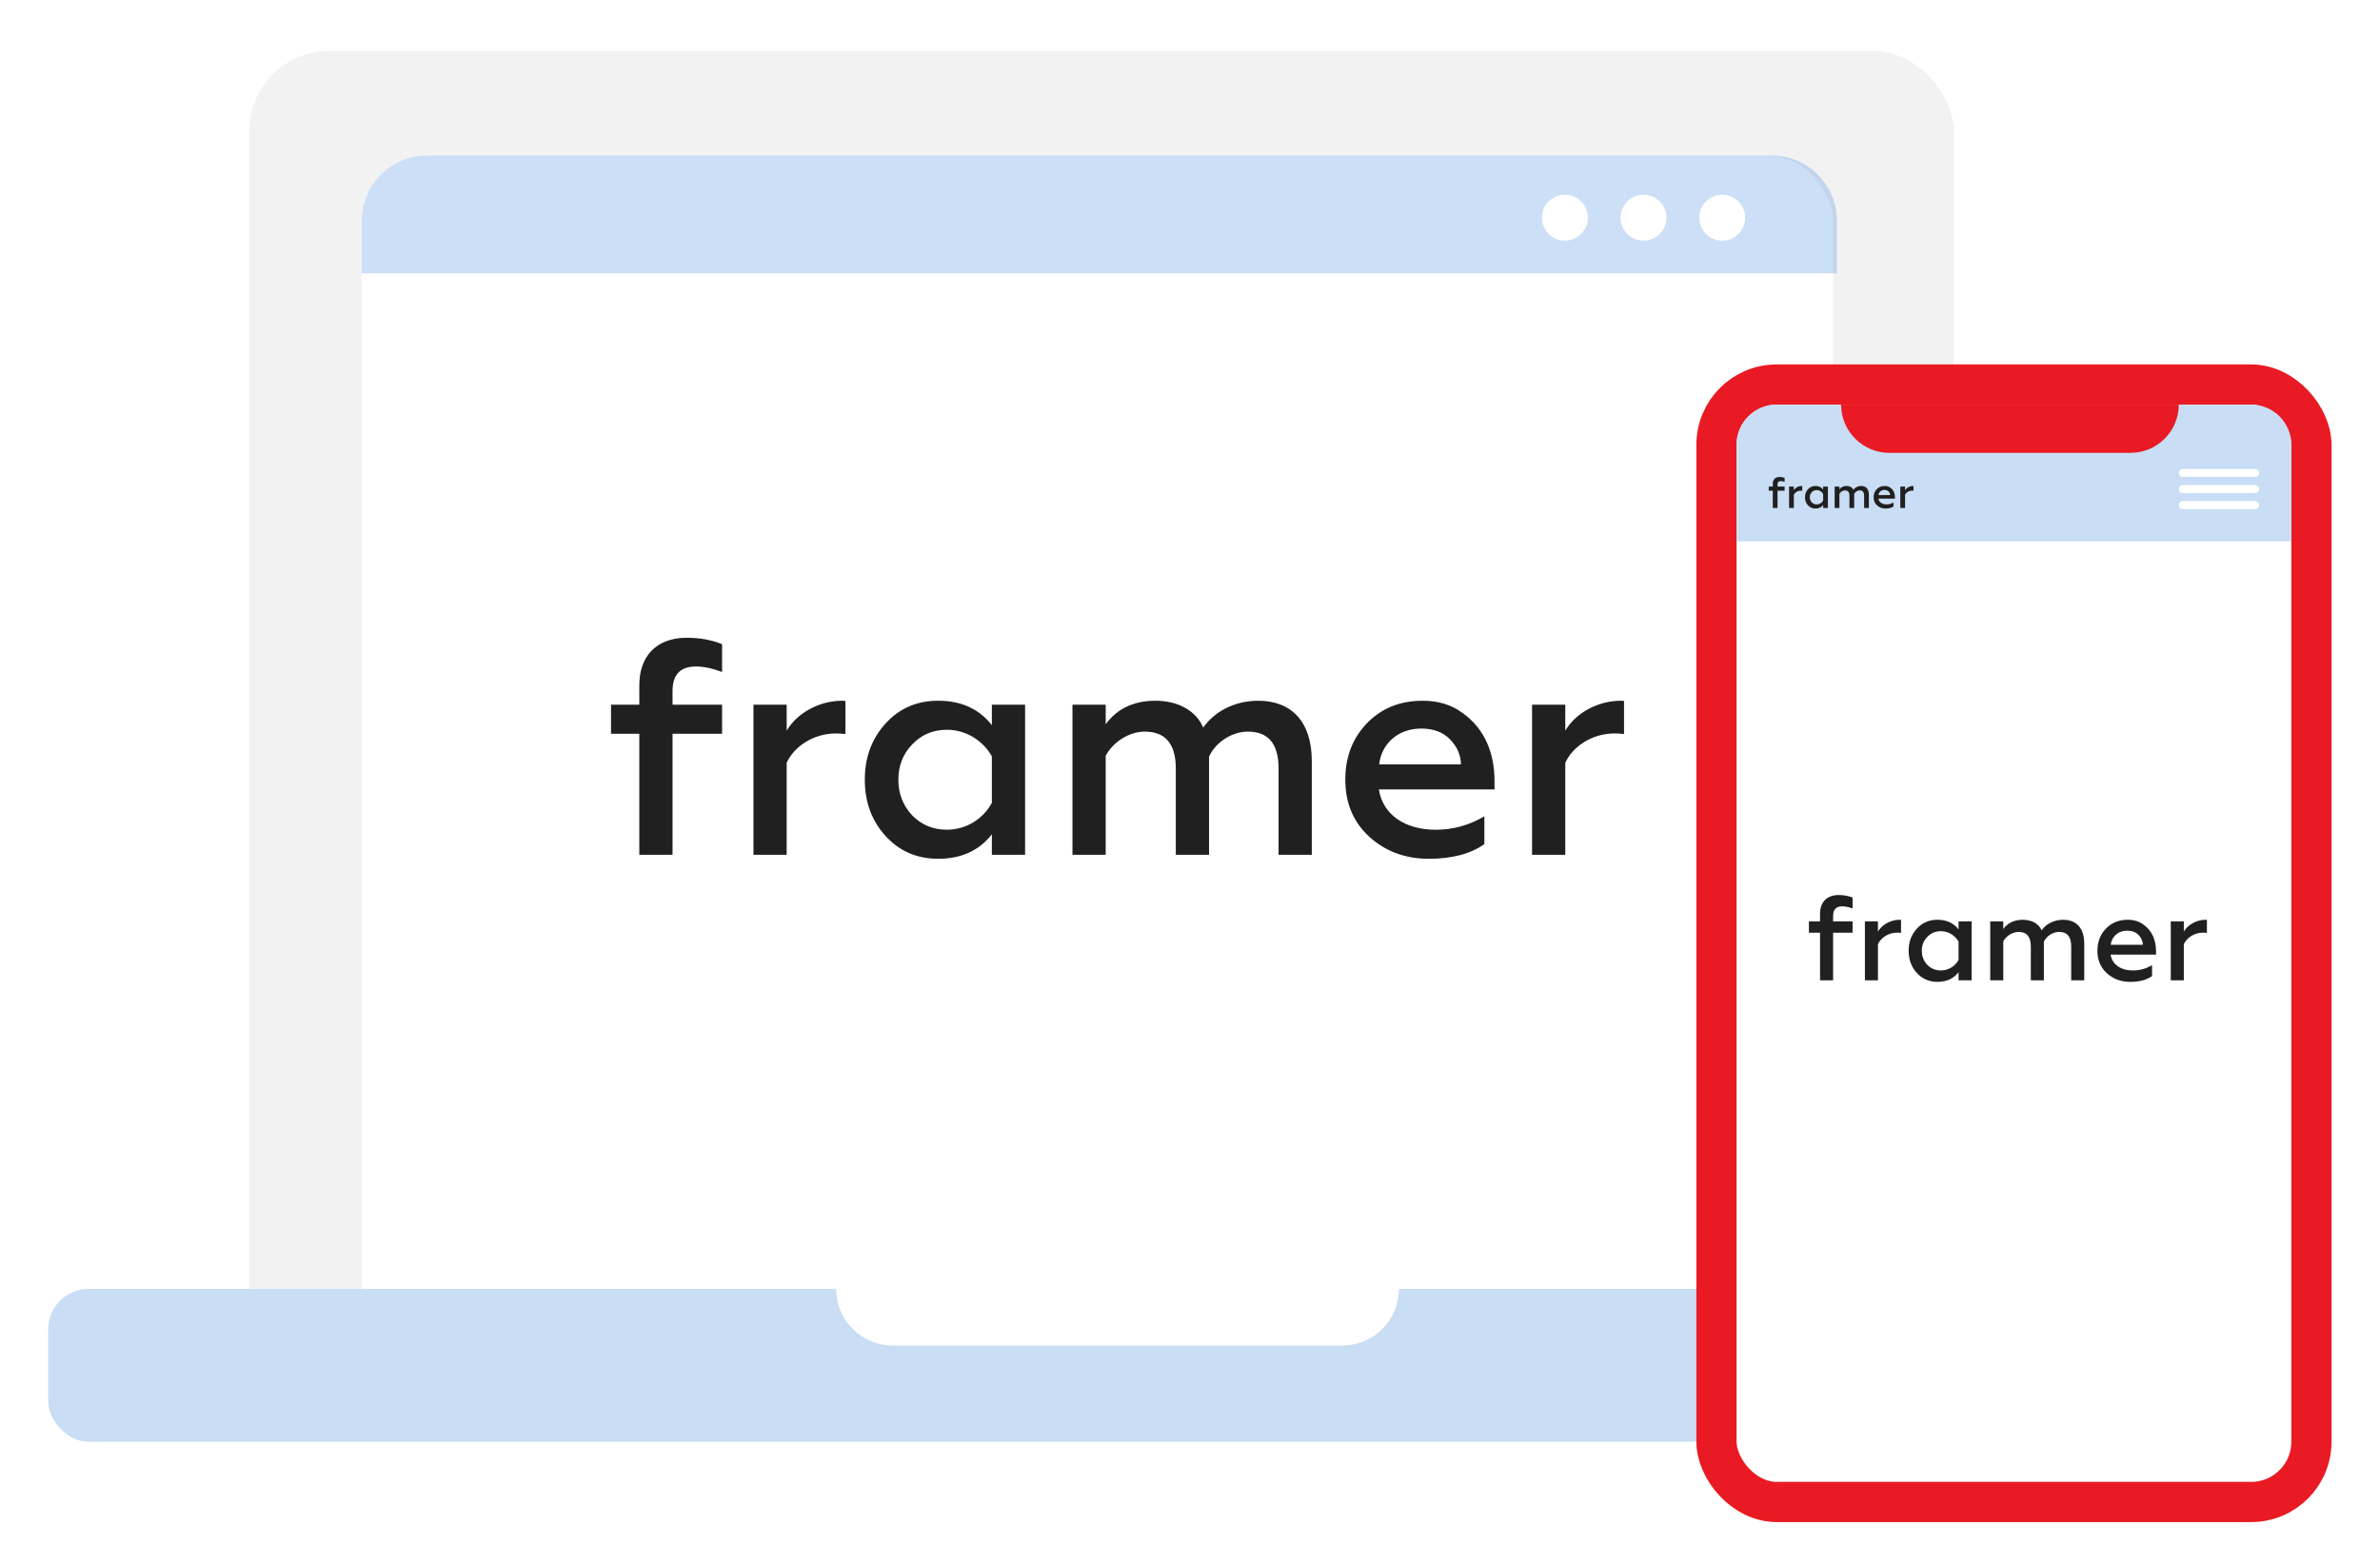 <svg width="222" height="146" viewBox="0 0 222 146" fill="none" xmlns="http://www.w3.org/2000/svg">
<g filter="url(#filter0_d)">
<rect x="23.247" y="0.747" width="158.985" height="126.738" rx="7.499" fill="#F2F2F2"/>
<rect x="33.746" y="10.497" width="137.237" height="116.989" rx="6.116" fill="white"/>
<path d="M33.746 16.613C33.746 13.235 36.484 10.497 39.862 10.497H165.229C168.607 10.497 171.345 13.235 171.345 16.613V21.505H33.746V16.613Z" fill="#0061D2" fill-opacity="0.2"/>
<circle cx="145.967" cy="16.308" r="2.14" fill="white"/>
<circle cx="153.304" cy="16.307" r="2.14" fill="white"/>
<circle cx="160.643" cy="16.307" r="2.14" fill="white"/>
<g filter="url(#filter1_d)">
<rect x="4.499" y="116.986" width="200.231" height="14.249" rx="3.75" fill="#C9DDF4"/>
<path d="M77.992 116.986H130.487C130.487 119.901 128.125 122.264 125.21 122.264H83.269C80.355 122.264 77.992 119.901 77.992 116.986Z" fill="white"/>
</g>
<g clip-path="url(#clip0)">
<path d="M62.733 64.447H67.353V61.738H62.733V60.455C62.733 58.943 63.45 58.173 64.913 58.173C65.631 58.173 66.463 58.345 67.353 58.687V56.092C66.377 55.693 65.287 55.493 64.053 55.493C61.183 55.493 59.634 57.261 59.634 59.913V61.738H56.994V64.447H59.634V75.738H62.733V64.447ZM73.379 75.738V67.155C74.039 65.701 75.789 64.417 77.999 64.417C78.314 64.417 78.601 64.446 78.859 64.474V61.394C78.774 61.366 78.687 61.366 78.573 61.366C76.391 61.366 74.326 62.535 73.379 64.161V61.737H70.28V75.738H73.379ZM103.135 75.738V66.5C103.823 65.217 105.316 64.247 106.779 64.247C108.702 64.247 109.677 65.387 109.677 67.697V75.738H112.777V66.585C113.379 65.244 114.9 64.247 116.393 64.247C118.315 64.247 119.262 65.387 119.262 67.697V75.738H122.361V66.984C122.361 63.334 120.467 61.367 117.369 61.367C115.102 61.367 113.237 62.422 112.232 63.876C111.63 62.394 109.994 61.367 107.784 61.367C105.747 61.367 104.198 62.108 103.136 63.563V61.738H100.037V75.739H103.136L103.135 75.738ZM125.488 68.724C125.488 70.92 126.234 72.688 127.727 74.056C129.247 75.425 131.084 76.109 133.265 76.109C135.445 76.109 137.167 75.653 138.458 74.741V72.146C137.052 72.973 135.56 73.4 133.924 73.4C131.055 73.4 128.989 72.003 128.616 69.636H139.405V68.838C139.405 66.3 138.515 63.99 136.42 62.507C135.387 61.737 134.153 61.367 132.718 61.367C130.567 61.367 128.845 62.08 127.496 63.477C126.147 64.874 125.487 66.642 125.487 68.723L125.488 68.724ZM128.645 67.298C128.846 65.474 130.309 63.962 132.576 63.962C133.724 63.962 134.613 64.304 135.273 64.989C135.934 65.672 136.249 66.443 136.278 67.298H128.645ZM146.005 75.738V67.155C146.665 65.701 148.414 64.417 150.625 64.417C150.94 64.417 151.227 64.446 151.485 64.474V61.394C151.399 61.366 151.313 61.366 151.199 61.366C149.018 61.366 146.951 62.535 146.005 64.161V61.737H142.905V75.738H146.005ZM87.497 76.109C89.677 76.109 91.341 75.338 92.518 73.827V75.738H95.617V61.737H92.518V63.647C91.341 62.136 89.677 61.366 87.497 61.366C85.517 61.366 83.881 62.079 82.59 63.504C81.299 64.93 80.667 66.669 80.667 68.722C80.667 70.804 81.298 72.543 82.59 73.969C83.881 75.394 85.517 76.107 87.497 76.107V76.109ZM88.329 73.399C87.038 73.399 85.947 72.944 85.087 72.059C84.226 71.147 83.796 70.034 83.796 68.722C83.796 67.439 84.226 66.327 85.087 65.442C85.947 64.53 87.038 64.074 88.329 64.074C90.165 64.074 91.744 65.157 92.518 66.555V70.889C91.743 72.343 90.165 73.397 88.329 73.397V73.399Z" fill="#202020"/>
</g>
<rect x="160.109" y="31.869" width="55.495" height="104.24" rx="5.624" fill="white" stroke="#E91A23" stroke-width="3.75"/>
<path d="M161.984 37.493C161.984 35.422 163.663 33.743 165.734 33.743H209.98C212.051 33.743 213.73 35.422 213.73 37.493V46.492H161.984V37.493Z" fill="#C9DDF4"/>
<path d="M171.733 33.743H203.23C203.23 36.228 201.216 38.243 198.731 38.243H176.233C173.748 38.243 171.733 36.228 171.733 33.743Z" fill="#E91A23"/>
<g clip-path="url(#clip1)">
<path d="M170.988 83.009H172.803V81.945H170.988V81.44C170.988 80.847 171.27 80.544 171.845 80.544C172.127 80.544 172.453 80.612 172.803 80.746V79.726C172.419 79.57 171.991 79.491 171.506 79.491C170.379 79.491 169.77 80.186 169.77 81.228V81.945H168.733V83.009H169.77V87.445H170.988V83.009ZM175.17 87.445V84.073C175.43 83.501 176.117 82.997 176.985 82.997C177.109 82.997 177.222 83.008 177.323 83.019V81.81C177.29 81.798 177.256 81.798 177.211 81.798C176.354 81.798 175.542 82.258 175.17 82.896V81.944H173.953V87.445H175.17ZM186.86 87.445V83.815C187.131 83.311 187.717 82.93 188.292 82.93C189.047 82.93 189.43 83.378 189.43 84.286V87.445H190.648V83.849C190.885 83.322 191.482 82.93 192.069 82.93C192.824 82.93 193.196 83.378 193.196 84.286V87.445H194.413V84.005C194.413 82.571 193.669 81.799 192.452 81.799C191.561 81.799 190.829 82.213 190.434 82.785C190.197 82.202 189.555 81.799 188.687 81.799C187.886 81.799 187.278 82.09 186.86 82.661V81.945H185.643V87.445L186.86 87.445ZM195.642 84.689C195.642 85.552 195.935 86.246 196.521 86.784C197.119 87.322 197.84 87.591 198.697 87.591C199.553 87.591 200.23 87.411 200.737 87.053V86.033C200.185 86.358 199.599 86.526 198.956 86.526C197.829 86.526 197.017 85.977 196.871 85.047H201.109V84.734C201.109 83.737 200.76 82.829 199.936 82.247C199.531 81.944 199.046 81.799 198.482 81.799C197.637 81.799 196.961 82.079 196.431 82.628C195.901 83.177 195.642 83.871 195.642 84.689ZM196.882 84.129C196.961 83.412 197.536 82.818 198.426 82.818C198.877 82.818 199.227 82.953 199.486 83.222C199.745 83.49 199.869 83.793 199.881 84.129H196.882ZM203.702 87.445V84.073C203.961 83.501 204.649 82.997 205.517 82.997C205.641 82.997 205.754 83.008 205.855 83.019V81.81C205.821 81.798 205.787 81.798 205.742 81.798C204.885 81.798 204.074 82.258 203.702 82.896V81.944H202.484V87.445H203.702ZM180.717 87.59C181.573 87.59 182.227 87.288 182.689 86.694V87.445H183.907V81.944H182.689V82.695C182.227 82.101 181.573 81.798 180.717 81.798C179.939 81.798 179.296 82.079 178.789 82.638C178.282 83.198 178.033 83.882 178.033 84.688C178.033 85.506 178.281 86.189 178.789 86.749C179.296 87.31 179.939 87.59 180.717 87.59ZM181.043 86.526C180.536 86.526 180.108 86.347 179.77 85.999C179.432 85.641 179.263 85.204 179.263 84.688C179.263 84.184 179.432 83.748 179.77 83.4C180.108 83.041 180.536 82.862 181.043 82.862C181.765 82.862 182.385 83.288 182.689 83.837V85.54C182.385 86.111 181.765 86.526 181.043 86.526Z" fill="#202020"/>
</g>
<g clip-path="url(#clip2)">
<path d="M165.803 41.773H166.463V41.386H165.803V41.203C165.803 40.987 165.906 40.877 166.115 40.877C166.217 40.877 166.336 40.901 166.463 40.95V40.58C166.324 40.523 166.168 40.494 165.992 40.494C165.582 40.494 165.361 40.747 165.361 41.126V41.386H164.983V41.773H165.361V43.386H165.803V41.773ZM167.324 43.386V42.16C167.418 41.952 167.668 41.769 167.984 41.769C168.029 41.769 168.07 41.773 168.107 41.777V41.337C168.095 41.333 168.082 41.333 168.066 41.333C167.754 41.333 167.459 41.5 167.324 41.732V41.386H166.881V43.386H167.324ZM171.575 43.386V42.066C171.673 41.883 171.887 41.745 172.096 41.745C172.37 41.745 172.51 41.908 172.51 42.237V43.386H172.952V42.079C173.038 41.887 173.256 41.745 173.469 41.745C173.743 41.745 173.879 41.908 173.879 42.237V43.386H174.322V42.136C174.322 41.614 174.051 41.333 173.608 41.333C173.284 41.333 173.018 41.484 172.875 41.692C172.788 41.48 172.555 41.333 172.239 41.333C171.948 41.333 171.727 41.439 171.575 41.647V41.386H171.132V43.386L171.575 43.386ZM174.768 42.384C174.768 42.698 174.875 42.95 175.088 43.146C175.305 43.342 175.568 43.439 175.879 43.439C176.191 43.439 176.437 43.374 176.621 43.244V42.873C176.42 42.991 176.207 43.052 175.973 43.052C175.563 43.052 175.268 42.853 175.215 42.515H176.756V42.401C176.756 42.038 176.629 41.708 176.33 41.496C176.182 41.386 176.006 41.333 175.801 41.333C175.494 41.333 175.248 41.435 175.055 41.635C174.862 41.834 174.768 42.087 174.768 42.384ZM175.219 42.181C175.248 41.92 175.457 41.704 175.781 41.704C175.945 41.704 176.072 41.753 176.166 41.851C176.26 41.948 176.306 42.058 176.31 42.181H175.219ZM177.699 43.386V42.16C177.794 41.952 178.043 41.769 178.359 41.769C178.404 41.769 178.445 41.773 178.482 41.777V41.337C178.47 41.333 178.458 41.333 178.441 41.333C178.13 41.333 177.834 41.5 177.699 41.732V41.386H177.256V43.386H177.699ZM169.341 43.439C169.652 43.439 169.89 43.329 170.058 43.113V43.386H170.501V41.386H170.058V41.659C169.89 41.443 169.652 41.333 169.341 41.333C169.058 41.333 168.824 41.435 168.64 41.639C168.456 41.842 168.365 42.091 168.365 42.384C168.365 42.681 168.455 42.93 168.64 43.133C168.824 43.337 169.058 43.439 169.341 43.439ZM169.46 43.052C169.275 43.052 169.12 42.987 168.997 42.861C168.874 42.73 168.812 42.571 168.812 42.384C168.812 42.201 168.874 42.042 168.997 41.916C169.12 41.785 169.275 41.72 169.46 41.72C169.722 41.72 169.948 41.875 170.058 42.074V42.694C169.947 42.901 169.722 43.052 169.46 43.052Z" fill="#202020"/>
</g>
<rect x="203.23" y="39.744" width="7.499" height="0.75" rx="0.375" fill="white"/>
<rect x="203.23" y="41.243" width="7.499" height="0.75" rx="0.375" fill="white"/>
<rect x="203.23" y="42.743" width="7.499" height="0.75" rx="0.375" fill="white"/>
</g>
<defs>
<filter id="filter0_d" x="0.499" y="0.747" width="220.98" height="145.237" filterUnits="userSpaceOnUse" color-interpolation-filters="sRGB">
<feFlood flood-opacity="0" result="BackgroundImageFix"/>
<feColorMatrix in="SourceAlpha" type="matrix" values="0 0 0 0 0 0 0 0 0 0 0 0 0 0 0 0 0 0 127 0" result="hardAlpha"/>
<feOffset dy="4"/>
<feGaussianBlur stdDeviation="2"/>
<feComposite in2="hardAlpha" operator="out"/>
<feColorMatrix type="matrix" values="0 0 0 0 0 0 0 0 0 0 0 0 0 0 0 0 0 0 0.31 0"/>
<feBlend mode="normal" in2="BackgroundImageFix" result="effect1_dropShadow"/>
<feBlend mode="normal" in="SourceGraphic" in2="effect1_dropShadow" result="shape"/>
</filter>
<filter id="filter1_d" x="1.499" y="113.237" width="206.231" height="20.248" filterUnits="userSpaceOnUse" color-interpolation-filters="sRGB">
<feFlood flood-opacity="0" result="BackgroundImageFix"/>
<feColorMatrix in="SourceAlpha" type="matrix" values="0 0 0 0 0 0 0 0 0 0 0 0 0 0 0 0 0 0 127 0" result="hardAlpha"/>
<feOffset dy="-0.75"/>
<feGaussianBlur stdDeviation="1.5"/>
<feComposite in2="hardAlpha" operator="out"/>
<feColorMatrix type="matrix" values="0 0 0 0 0 0 0 0 0 0 0 0 0 0 0 0 0 0 0.25 0"/>
<feBlend mode="normal" in2="BackgroundImageFix" result="effect1_dropShadow"/>
<feBlend mode="normal" in="SourceGraphic" in2="effect1_dropShadow" result="shape"/>
</filter>
<clipPath id="clip0">
<rect width="94.491" height="20.998" fill="white" transform="translate(56.994 55.493)"/>
</clipPath>
<clipPath id="clip1">
<rect width="37.122" height="8.249" fill="white" transform="translate(168.733 79.489)"/>
</clipPath>
<clipPath id="clip2">
<rect width="13.499" height="3" fill="white" transform="translate(164.983 40.492)"/>
</clipPath>
</defs>
</svg>
